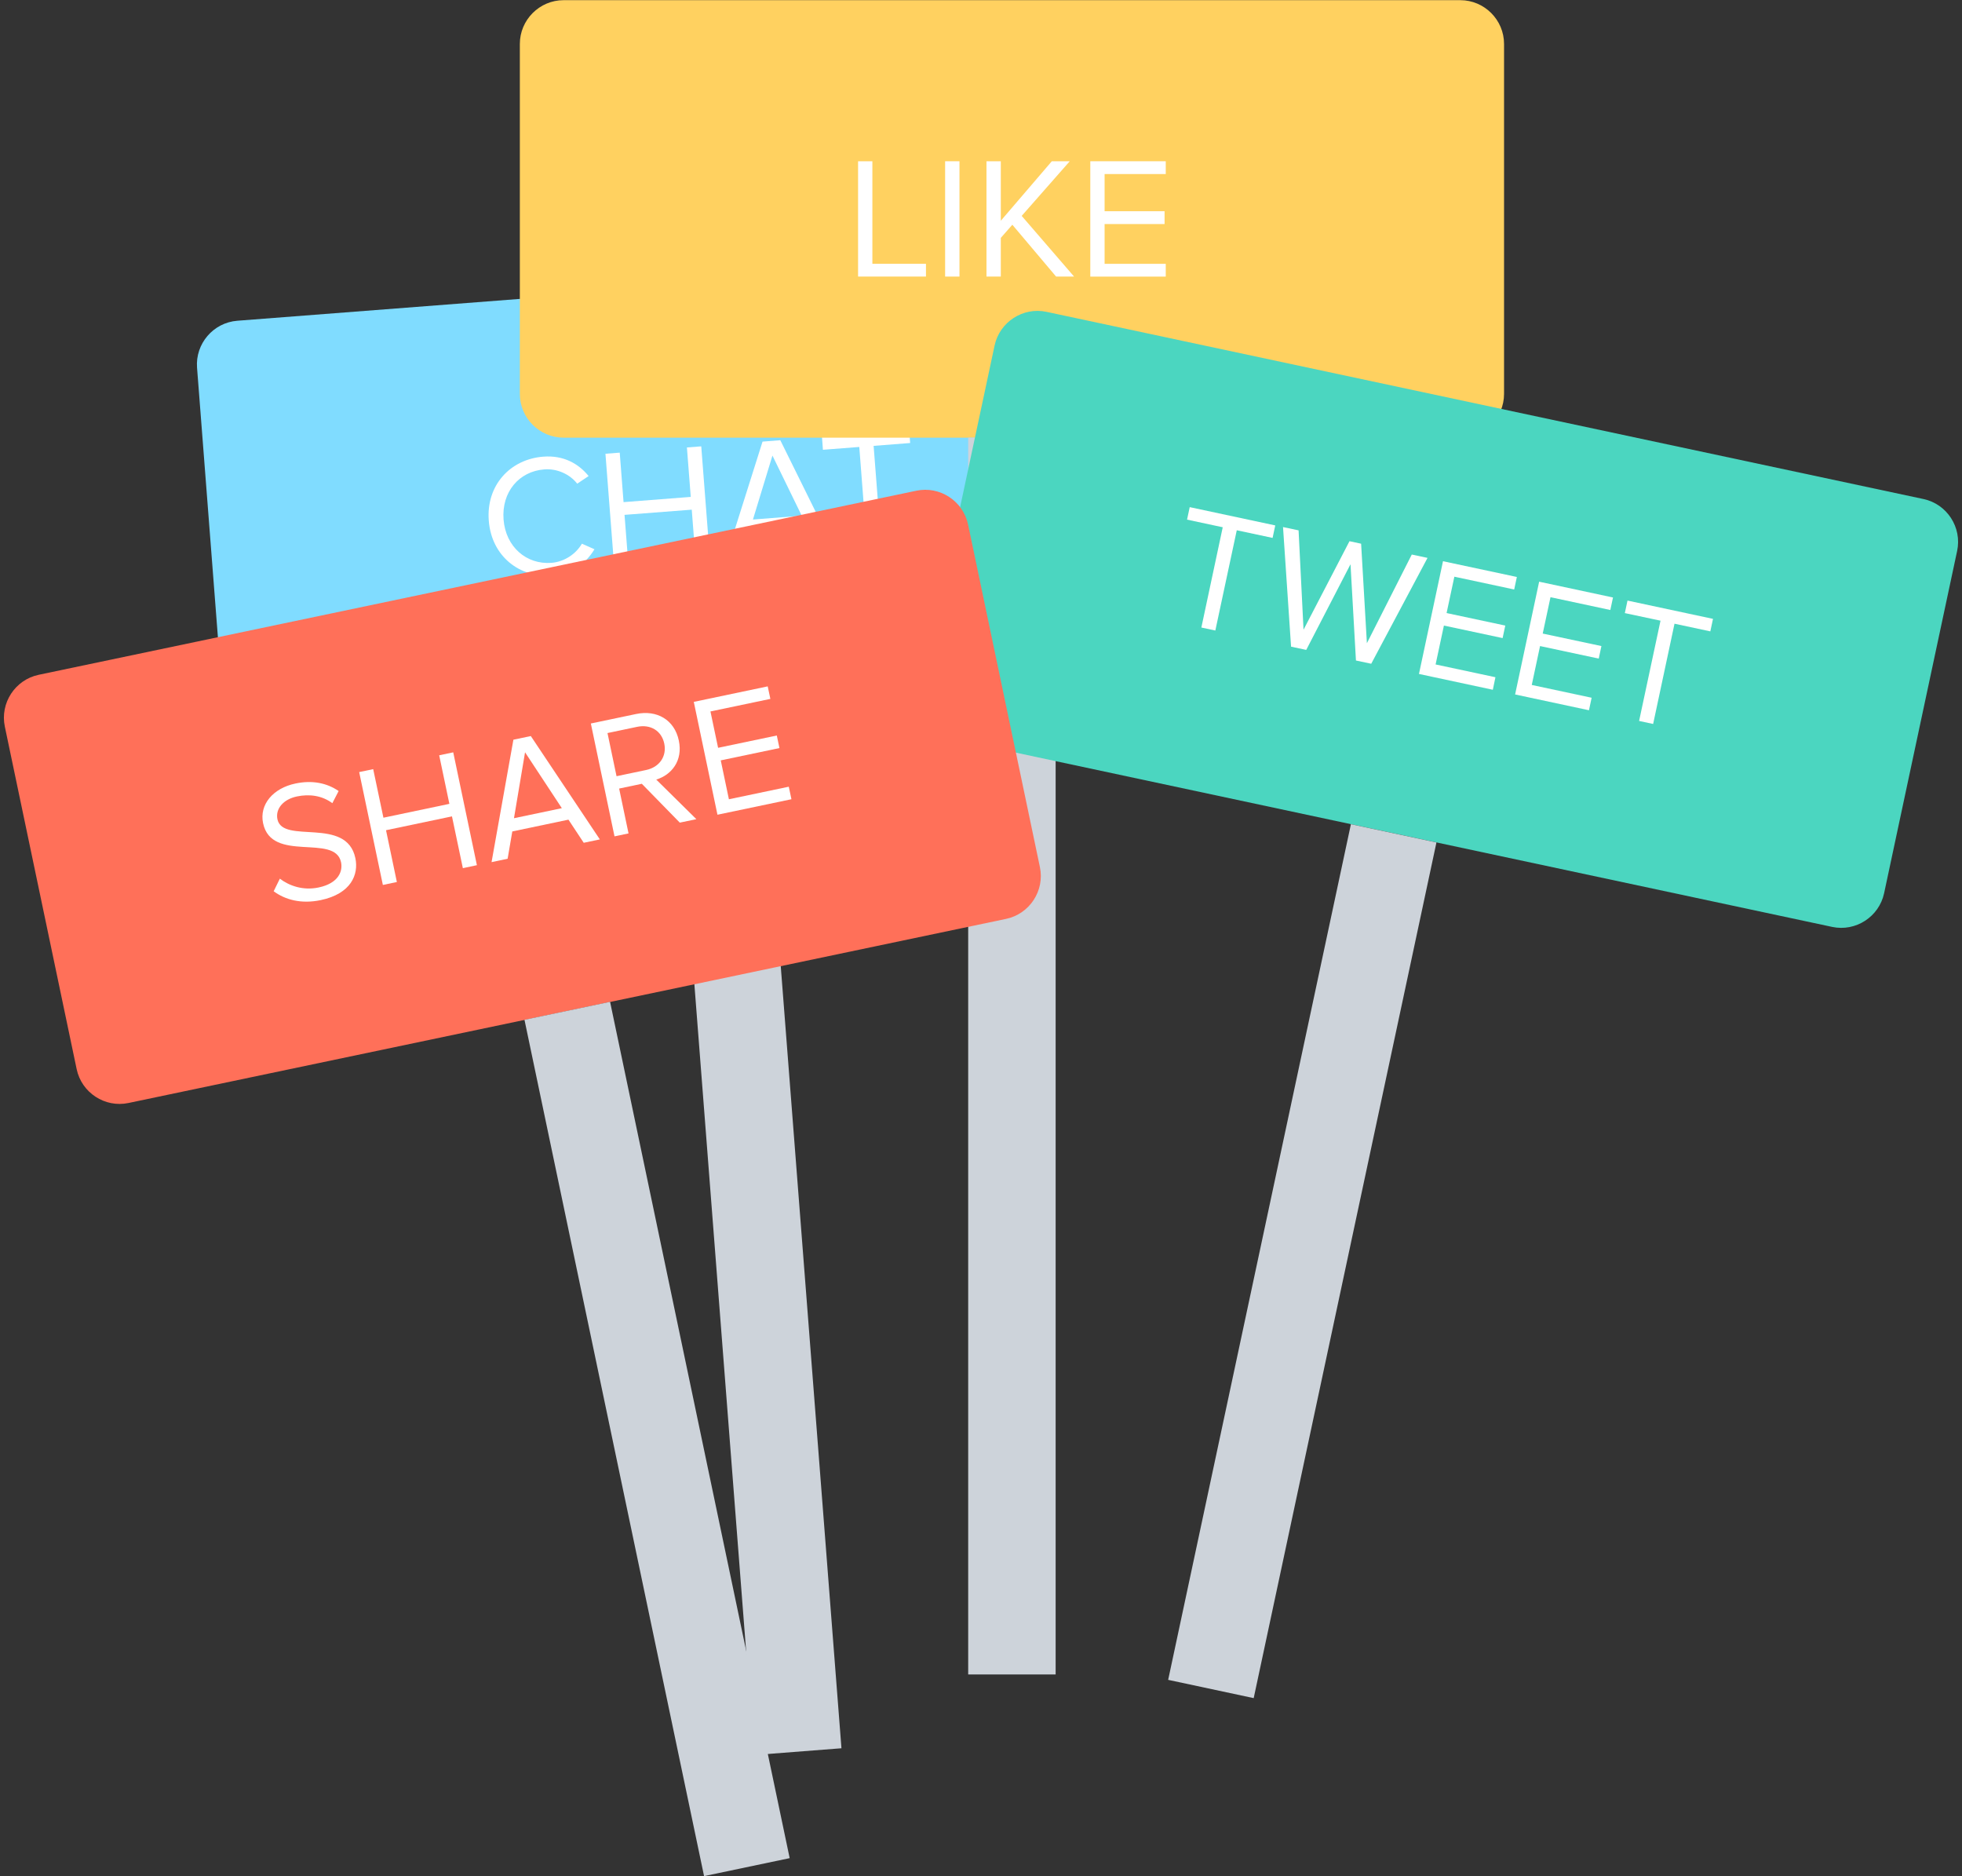 <?xml version="1.0" encoding="UTF-8"?><svg xmlns="http://www.w3.org/2000/svg" xmlns:xlink="http://www.w3.org/1999/xlink" height="192.0" preserveAspectRatio="xMidYMid meet" version="1.0" viewBox="-0.4 4.0 200.8 192.0" width="200.8" zoomAndPan="magnify"><rect x="-0.4" y="4.0" width="200.8" height="192.0" fill="#333333" stroke="none"/><g><g><g><g id="change1_1"><path d="M122.955,69.575c0.19,2.453-1.661,4.618-4.115,4.806l-91.501,7.073c-2.457,0.191-4.619-1.662-4.807-4.115 L19.767,41.63c-0.19-2.457,1.664-4.618,4.119-4.809l91.501-7.073c2.457-0.19,4.619,1.664,4.809,4.119L122.955,69.575z" fill="#80DCFF"/></g><g id="change2_4"><path d="M72.686 77.756H81.643V183.398H72.686z" fill="#CDD3DA" transform="rotate(-4.439 77.177 130.57)"/></g><g fill="#FFF" id="change3_1"><path d="M49.624,57.28c-0.284-3.615,2.19-6.292,5.576-6.551c2.082-0.162,3.606,0.714,4.643,1.983l-1.167,0.782 c-0.748-0.953-2.036-1.567-3.374-1.461c-2.576,0.195-4.382,2.306-4.165,5.13c0.219,2.786,2.328,4.626,4.903,4.431 c1.341-0.108,2.52-0.926,3.116-1.961l1.286,0.572c-0.887,1.433-2.216,2.532-4.296,2.694 C52.755,63.16,49.903,60.897,49.624,57.28z" fill="inherit"/><path d="M70.814,61.551l-0.417-5.398l-6.88,0.531l0.42,5.4l-1.462,0.111l-0.911-11.764l1.462-0.113l0.391,5.064 l6.878-0.535l-0.393-5.06l1.467-0.114L72.28,61.44L70.814,61.551z" fill="inherit"/><path d="M83.415,60.577l-1.242-2.545l-5.854,0.449l-0.837,2.709l-1.674,0.132l3.834-12.134l1.818-0.142 l5.634,11.401L83.415,60.577z M78.656,50.619l-1.997,6.543l4.995-0.391L78.656,50.619z" fill="inherit"/><path d="M88.351,60.193l-0.808-10.458l-3.721,0.289l-0.097-1.307l8.924-0.688l0.101,1.303l-3.74,0.292 l0.811,10.458L88.351,60.193z" fill="inherit"/></g></g><g><g id="change4_1"><path d="M153.531,44.309c0,2.46-2.012,4.476-4.478,4.476H57.279c-2.46,0-4.476-2.016-4.476-4.476V8.495 c0-2.46,2.014-4.478,4.476-4.478h91.774c2.465,0,4.478,2.018,4.478,4.478V44.309L153.531,44.309z" fill="#FFD160"/></g><g id="change2_3"><path d="M98.689 48.786H107.639V175.342H98.689z" fill="#CDD3DA"/></g><g fill="#FFF" id="change3_3"><path d="M87.419,32.301v-11.8h1.464v10.494h5.485v1.307L87.419,32.301L87.419,32.301L87.419,32.301z" fill="inherit"/><path d="M96.328,32.301v-11.8h1.469v11.8H96.328z" fill="inherit"/><path d="M107.686,32.301l-4.478-5.304l-1.18,1.344v3.96h-1.467v-11.8h1.467v6.087l5.219-6.087h1.836l-4.918,5.59 l5.362,6.21H107.686z" fill="inherit"/><path d="M111.186,32.301v-11.8h7.723v1.309h-6.259v3.804h6.138v1.312h-6.138v4.071h6.259v1.307h-7.723V32.301z" fill="inherit"/></g></g><g><g id="change5_1"><path d="M192.428,95.404c-0.519,2.407-2.906,3.955-5.313,3.444L97.362,79.69 c-2.407-0.516-3.957-2.906-3.442-5.311l7.471-35.026c0.518-2.405,2.906-3.958,5.313-3.444l89.756,19.156 c2.407,0.514,3.955,2.904,3.442,5.311L192.428,95.404z" fill="#4BD6C0"/></g><g id="change2_2"><path d="M88.119 128.567H177.65V137.518H88.119z" fill="#CDD3DA" transform="rotate(-77.942 132.889 133.047)"/></g><g fill="#FFF" id="change3_4"><path d="M122.553,68.212l2.187-10.259l-3.652-0.782l0.273-1.278l8.754,1.871l-0.272,1.278l-3.666-0.782 l-2.194,10.26L122.553,68.212z" fill="inherit"/><path d="M138.374,71.588l-0.557-9.85l-4.531,8.764l-1.553-0.331l-0.823-12.239l1.592,0.338l0.507,10.166 l4.703-9.056l1.191,0.255l0.591,10.182l4.594-9.073l1.611,0.342l-5.762,10.833L138.374,71.588z" fill="inherit"/><path d="M144.823,72.963l2.46-11.536l7.559,1.613l-0.273,1.28l-6.123-1.309l-0.796,3.721l6.007,1.28 l-0.273,1.281l-6.007-1.281l-0.851,3.979l6.124,1.307l-0.268,1.283L144.823,72.963z" fill="inherit"/><path d="M154.663,75.061l2.46-11.538l7.558,1.616l-0.273,1.28l-6.123-1.31l-0.796,3.722l6.007,1.278 l-0.273,1.283l-6.007-1.283l-0.849,3.98l6.128,1.309l-0.273,1.28L154.663,75.061z" fill="inherit"/><path d="M167.353,77.772l2.192-10.26l-3.652-0.776l0.273-1.281l8.75,1.871l-0.273,1.28l-3.666-0.784 l-2.187,10.259L167.353,77.772z" fill="inherit"/></g></g><g><g id="change6_1"><path d="M106.028,92.725c0.509,2.407-1.049,4.794-3.461,5.301l-89.82,18.84c-2.41,0.506-4.795-1.052-5.301-3.463 l-7.351-35.05c-0.507-2.409,1.052-4.795,3.459-5.303l89.823-18.836c2.41-0.509,4.792,1.049,5.301,3.461L106.028,92.725z" fill="#FF7059"/></g><g id="change2_1"><path d="M62.374 106.484H71.326V196.013H62.374z" fill="#CDD3DA" transform="rotate(-11.847 66.836 151.256)"/></g><g fill="#FFF" id="change3_2"><path d="M27.609,95.199l0.632-1.288c0.926,0.707,2.342,1.244,3.965,0.902c2.064-0.434,2.487-1.679,2.299-2.581 c-0.625-2.974-7.117,0.12-7.981-4.001c-0.395-1.905,1.02-3.577,3.311-4.056c1.744-0.369,3.241-0.046,4.423,0.769l-0.644,1.242 c-1.069-0.793-2.368-0.953-3.63-0.687c-1.367,0.287-2.214,1.244-1.99,2.334c0.547,2.597,7.076-0.328,7.978,3.982 c0.348,1.666-0.429,3.635-3.548,4.29C30.433,96.523,28.784,96.072,27.609,95.199z" fill="inherit"/><path d="M46.971,92.836l-1.114-5.299l-6.75,1.416l1.11,5.299l-1.433,0.302l-2.424-11.55l1.435-0.301l1.046,4.97 l6.75-1.418l-1.042-4.968l1.437-0.304l2.422,11.548L46.971,92.836z" fill="inherit"/><path d="M59.341,90.239l-1.563-2.366l-5.747,1.206l-0.478,2.793l-1.645,0.347l2.236-12.527l1.782-0.374 l7.064,10.576L59.341,90.239z M53.336,80.98l-1.133,6.745l4.898-1.028L53.336,80.98z" fill="inherit"/><path d="M69.173,88.177l-3.886-3.975l-2.322,0.489l0.962,4.589l-1.435,0.301L60.07,78.033l4.636-0.972 c2.115-0.444,3.924,0.589,4.368,2.718c0.437,2.077-0.762,3.521-2.31,3.992l4.105,4.052L69.173,88.177z M67.584,80.088 c-0.277-1.315-1.411-1.999-2.781-1.713l-3.029,0.636l0.926,4.416l3.031-0.636C67.095,82.504,67.856,81.385,67.584,80.088z" fill="inherit"/><path d="M73.028,87.368l-2.422-11.547l7.565-1.587l0.272,1.281L72.311,76.8l0.782,3.721l6.008-1.259l0.272,1.285 l-6.008,1.259l0.835,3.98l6.128-1.285l0.272,1.281L73.028,87.368z" fill="inherit"/></g></g></g></g></svg>
